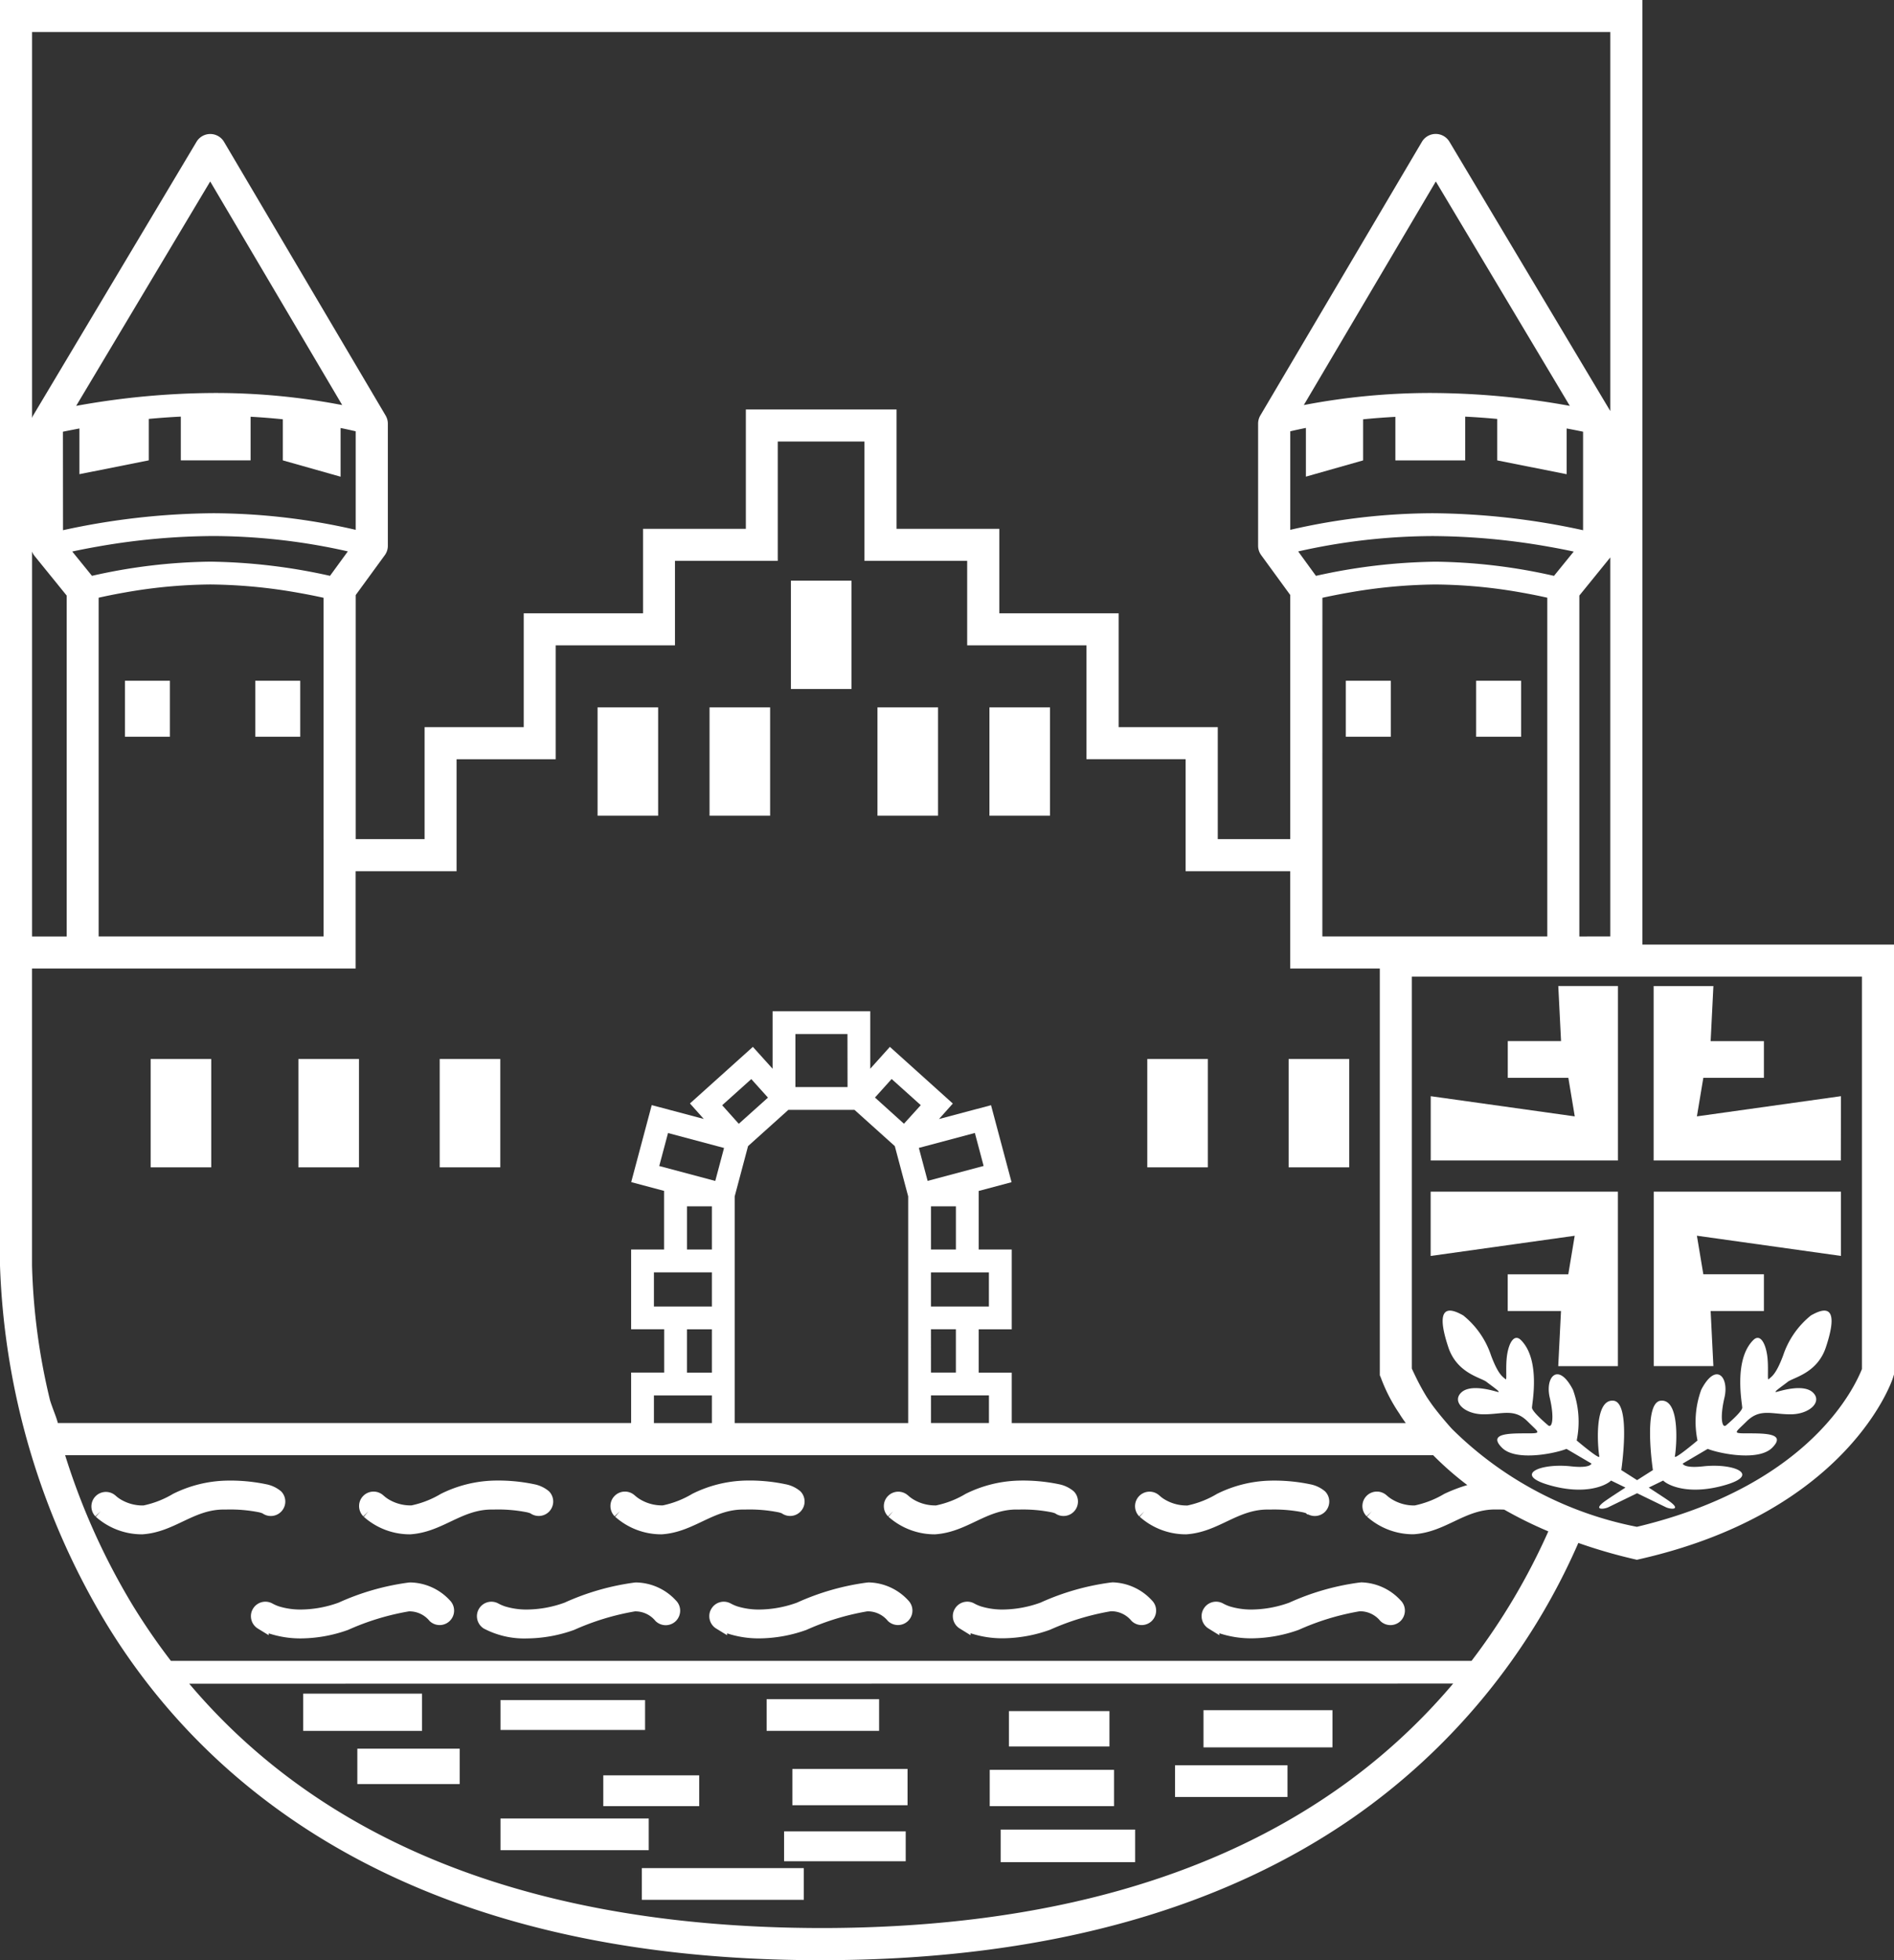 <svg xmlns="http://www.w3.org/2000/svg" xmlns:xlink="http://www.w3.org/1999/xlink" width="95.989" height="99.297" viewBox="0 0 95.989 99.297"><rect x="0" y="0" width="95.989" height="99.297" fill="#333333" stroke="none"/><defs><clipPath id="a"><rect width="95.989" height="99.297" fill="#fff"/></clipPath></defs><path d="M51.4,254.893v-1.524H45.378v1.886H51.4Z" transform="translate(-30.011 -167.571)" fill="#fff"/><path d="M82.235,255.483v-1.152H74.909v1.513h7.326Z" transform="translate(-49.543 -168.207)" fill="#fff"/><path d="M53.482,263.4h5.187v-1.792H53.482Z" transform="translate(-35.372 -173.022)" fill="#fff"/><path d="M90.292,267.153h4.861v-1.56H90.292Z" transform="translate(-59.717 -175.656)" fill="#fff"/><path d="M82.421,273.294v-1.245H74.909v1.605h7.512Z" transform="translate(-49.543 -179.926)" fill="#fff"/><path d="M96.062,281.073h8.209v-1.606H96.062Z" transform="translate(-63.533 -184.831)" fill="#fff"/><path d="M117.35,275.486h6.164v-1.512H117.35Z" transform="translate(-77.612 -181.198)" fill="#fff"/><path d="M118.587,266.47h5.838v-1.839h-5.838Z" transform="translate(-78.43 -175.02)" fill="#fff"/><path d="M120.439,255.439v-1.245h-5.7V255.8h5.7Z" transform="translate(-75.886 -168.117)" fill="#fff"/><path d="M156.094,257.411V255.98H151v1.792h5.094Z" transform="translate(-99.867 -169.298)" fill="#fff"/><path d="M154.42,266.247v-1.478h-6.3v1.839h6.3Z" transform="translate(-97.96 -175.111)" fill="#fff"/><path d="M149.763,275.35h6.816V273.7h-6.816Z" transform="translate(-99.049 -181.016)" fill="#fff"/><path d="M181.56,265.328v-1.245h-5.7v1.606h5.7Z" transform="translate(-116.309 -174.657)" fill="#fff"/><path d="M186.656,257.367v-1.525H180.12v1.885h6.535Z" transform="translate(-119.126 -169.207)" fill="#fff"/><g clip-path="url(#a)"><path d="M22.33,223.16a.733.733,0,0,0,.942-1.116,1.65,1.65,0,0,0-.747-.357,8.894,8.894,0,0,0-2.049-.185,6.38,6.38,0,0,0-2.681.671,4.847,4.847,0,0,1-1.5.587h-.039a2.15,2.15,0,0,1-1.035-.261,1.782,1.782,0,0,1-.253-.165l-.061-.052-.025-.022a.218.218,0,0,0-.022-.018.734.734,0,0,0-1,1.071l.256-.255-.235.274a3.515,3.515,0,0,0,2.346.89h.011c1.645-.106,2.6-1.284,4.18-1.255h.047a7.462,7.462,0,0,1,1.7.141,1.273,1.273,0,0,1,.163.051" transform="translate(-9.026 -146.495)" fill="#fff"/><path d="M54.214,223.059h0l-.234.274a3.505,3.505,0,0,0,2.345.89h.011c1.644-.106,2.6-1.284,4.181-1.255h.046a7.467,7.467,0,0,1,1.7.141,1.368,1.368,0,0,1,.164.051.737.737,0,0,0,.939-.079.744.744,0,0,0,.216-.52.736.736,0,0,0-.214-.518,1.646,1.646,0,0,0-.748-.357,8.887,8.887,0,0,0-2.049-.185,6.374,6.374,0,0,0-2.681.671,4.844,4.844,0,0,1-1.494.586h-.039a2.147,2.147,0,0,1-1.036-.261,1.734,1.734,0,0,1-.252-.165l-.061-.052-.025-.022-.021-.017a.735.735,0,0,0-1.005.033.723.723,0,0,0-.213.517.734.734,0,0,0,.215.52Z" transform="translate(-35.545 -146.496)" fill="#fff"/><path d="M91.844,223.059h0l-.235.274a3.512,3.512,0,0,0,2.347.89h.011c1.644-.106,2.6-1.284,4.179-1.255h.046a7.454,7.454,0,0,1,1.7.141,1.156,1.156,0,0,1,.162.05.733.733,0,0,0,.942-1.116,1.628,1.628,0,0,0-.746-.356A8.86,8.86,0,0,0,98.2,221.5a6.369,6.369,0,0,0-2.681.671,4.846,4.846,0,0,1-1.494.586h-.04a2.138,2.138,0,0,1-1.034-.261,1.8,1.8,0,0,1-.255-.166c-.027-.021-.046-.038-.062-.051s-.014-.013-.025-.022l-.021-.017a.734.734,0,0,0-1.005.035.719.719,0,0,0-.213.515.733.733,0,0,0,.213.519Z" transform="translate(-60.432 -146.496)" fill="#fff"/><path d="M139.1,222.969a7.405,7.405,0,0,1,1.7.141,1.394,1.394,0,0,1,.163.05.725.725,0,0,0,.422.134.73.73,0,0,0,.734-.733.727.727,0,0,0-.213-.516,1.65,1.65,0,0,0-.748-.359,8.92,8.92,0,0,0-2.049-.184,6.385,6.385,0,0,0-2.681.67,4.844,4.844,0,0,1-1.5.587.225.225,0,0,1-.039,0,2.152,2.152,0,0,1-1.035-.26,1.749,1.749,0,0,1-.252-.165c-.027-.021-.046-.038-.061-.051l-.025-.022a.2.2,0,0,0-.021-.017.732.732,0,0,0-1,.034.722.722,0,0,0-.214.517.732.732,0,0,0,.214.518l.256-.254-.236.273a3.515,3.515,0,0,0,2.349.891h.009c1.644-.107,2.6-1.284,4.18-1.256h.047" transform="translate(-87.487 -146.496)" fill="#fff"/><path d="M176.709,222.968a7.435,7.435,0,0,1,1.7.142c.066.017.11.031.141.042l.062.062h.049a.736.736,0,0,0,.851-.132.739.739,0,0,0,.216-.519.731.731,0,0,0-.215-.519,1.63,1.63,0,0,0-.746-.356,8.9,8.9,0,0,0-2.05-.185,6.372,6.372,0,0,0-2.681.671,4.852,4.852,0,0,1-1.494.587H172.5a2.145,2.145,0,0,1-1.037-.262,1.669,1.669,0,0,1-.252-.164c-.027-.022-.046-.038-.061-.052l-.024-.02-.015-.013a.735.735,0,0,0-.493-.189.735.735,0,0,0-.733.734.734.734,0,0,0,.215.519l.255-.256-.234.274a3.512,3.512,0,0,0,2.347.89h.011c1.644-.107,2.595-1.284,4.178-1.255h.046" transform="translate(-112.36 -146.495)" fill="#fff"/><path d="M45.606,236.742h-.039a12.566,12.566,0,0,0-3.574,1.021,5.728,5.728,0,0,1-1.9.349,3.7,3.7,0,0,1-1.123-.16,2.185,2.185,0,0,1-.244-.1l-.056-.029-.026-.013h0l-.012-.007a.053.053,0,0,0-.024-.012.731.731,0,0,0-.952.279.715.715,0,0,0-.106.379.736.736,0,0,0,.35.626l.55.337v-.094a5.111,5.111,0,0,0,1.645.257,7.21,7.21,0,0,0,2.384-.433,12.714,12.714,0,0,1,3.083-.938h.007a1.317,1.317,0,0,1,1.035.488.733.733,0,0,0,1.036-1.037,2.8,2.8,0,0,0-2.032-.916" transform="translate(-24.833 -156.575)" fill="#fff"/><path d="M79.444,236.742H79.4a12.587,12.587,0,0,0-3.574,1.021,5.712,5.712,0,0,1-1.9.349,3.683,3.683,0,0,1-1.121-.16,2.277,2.277,0,0,1-.246-.1l-.058-.029-.027-.014h0l-.016-.009-.014-.007a.731.731,0,0,0-.953.276.72.72,0,0,0-.107.38.737.737,0,0,0,.351.627h0a4.4,4.4,0,0,0,2.194.5,7.209,7.209,0,0,0,2.384-.433,12.755,12.755,0,0,1,3.082-.938H79.4a1.314,1.314,0,0,1,1.034.488.736.736,0,0,0,1.034,0,.75.75,0,0,0,.216-.521.726.726,0,0,0-.212-.516,2.806,2.806,0,0,0-2.033-.916" transform="translate(-47.213 -156.575)" fill="#fff"/><path d="M114.213,236.742h-.04a12.572,12.572,0,0,0-3.574,1.021,5.725,5.725,0,0,1-1.9.349,3.694,3.694,0,0,1-1.123-.16,2.209,2.209,0,0,1-.244-.1l-.056-.029-.026-.013h0l-.012-.006a.053.053,0,0,0-.025-.013.729.729,0,0,0-.95.279.7.7,0,0,0-.107.379.734.734,0,0,0,.349.626l.55.337v-.094a5.111,5.111,0,0,0,1.645.256,7.215,7.215,0,0,0,2.384-.433,12.7,12.7,0,0,1,3.082-.938h.007a1.314,1.314,0,0,1,1.034.488.733.733,0,0,0,1.036-1.037,2.8,2.8,0,0,0-2.031-.916" transform="translate(-70.208 -156.575)" fill="#fff"/><path d="M150.651,236.742h-.04a12.576,12.576,0,0,0-3.574,1.021,5.744,5.744,0,0,1-1.9.349,3.71,3.71,0,0,1-1.121-.161,2.18,2.18,0,0,1-.244-.1l-.057-.029-.025-.013h0l-.013-.007a.046.046,0,0,0-.02-.011.731.731,0,0,0-.954.277.71.71,0,0,0-.106.38.732.732,0,0,0,.35.625l.55.34v-.1a5.105,5.105,0,0,0,1.644.256,7.2,7.2,0,0,0,2.384-.433,12.721,12.721,0,0,1,3.084-.938h.007a1.319,1.319,0,0,1,1.035.488.734.734,0,0,0,1.034,0,.741.741,0,0,0,.215-.52.729.729,0,0,0-.212-.515,2.806,2.806,0,0,0-2.032-.917" transform="translate(-94.307 -156.575)" fill="#fff"/><path d="M187.9,236.742h-.039a12.579,12.579,0,0,0-3.575,1.021,5.736,5.736,0,0,1-1.9.349,3.74,3.74,0,0,1-1.124-.161,2.27,2.27,0,0,1-.244-.1l-.056-.029-.025-.013h0l-.014-.007a.045.045,0,0,0-.021-.011.731.731,0,0,0-.952.276.7.7,0,0,0-.108.381.735.735,0,0,0,.349.625l.551.341v-.1a5.117,5.117,0,0,0,1.646.257,7.205,7.205,0,0,0,2.383-.433,12.715,12.715,0,0,1,3.083-.938h.007a1.318,1.318,0,0,1,1.035.488.735.735,0,0,0,1.034,0,.745.745,0,0,0,.215-.52.729.729,0,0,0-.215-.518,2.8,2.8,0,0,0-2.03-.915" transform="translate(-118.944 -156.575)" fill="#fff"/><rect width="3.07" height="5.488" transform="translate(7.635 53.648)" fill="#fff"/><rect width="3.07" height="5.488" transform="translate(15.123 53.648)" fill="#fff"/><rect width="3.07" height="5.488" transform="translate(22.285 53.648)" fill="#fff"/><rect width="3.07" height="5.488" transform="translate(30.285 35.835)" fill="#fff"/><rect width="3.07" height="5.488" transform="translate(35.96 35.835)" fill="#fff"/><rect width="3.07" height="5.488" transform="translate(65.308 53.648)" fill="#fff"/><rect width="3.07" height="5.488" transform="translate(58.145 53.648)" fill="#fff"/><rect width="3.07" height="5.488" transform="translate(50.145 35.835)" fill="#fff"/><rect width="3.07" height="5.488" transform="translate(44.471 35.835)" fill="#fff"/><rect width="3.07" height="5.488" transform="translate(40.083 29.416)" fill="#fff"/><rect width="2.279" height="2.837" transform="translate(6.332 34.486)" fill="#fff"/><rect width="2.279" height="2.837" transform="translate(12.937 34.486)" fill="#fff"/><rect width="2.279" height="2.837" transform="translate(74.811 34.486)" fill="#fff"/><rect width="2.279" height="2.837" transform="translate(68.207 34.486)" fill="#fff"/><path d="M83.236,47.85V0H0V64.052c0,.014,0,.032,0,.057A37.557,37.557,0,0,0,5.376,82.231C10.632,90.866,21.175,99.3,41.536,99.3h.082c12.116,0,20.766-2.947,26.894-7.178A33.026,33.026,0,0,0,79.991,78.163a26.236,26.236,0,0,0,2.786.811l.182.042.184-.042c10.548-2.413,12.78-9.065,12.81-9.231l.038-.119V47.85ZM16.4,42.51v4.93H5V30.279c.325-.073.753-.163,1.269-.254a25.842,25.842,0,0,1,4.391-.416,26.592,26.592,0,0,1,4.432.416c.532.093.973.184,1.307.258V42.51Zm.325-13.339a29.3,29.3,0,0,0-6.064-.718,28.345,28.345,0,0,0-6,.718l-1-1.232c.37-.079.815-.168,1.334-.258a34.617,34.617,0,0,1,5.8-.526,31.314,31.314,0,0,1,5.61.525c.476.088.884.175,1.223.253Zm-5.838-9.263a39.849,39.849,0,0,0-7.027.653L10.653,9.193l6.69,11.327a33.929,33.929,0,0,0-6.453-.612M3.19,21.87c.226-.048.507-.1.834-.164v2.315l3.517-.7v-2.1c.517-.048,1.059-.088,1.623-.116v2.217H12.7v-2.21c.579.031,1.123.076,1.634.129v2.081l2.927.827V21.682c.3.061.557.118.766.167v4.992A32.449,32.449,0,0,0,10.8,26a36.63,36.63,0,0,0-7.606.859Zm.189,8.3V47.441H1.625v-19.5a.8.8,0,0,0,.124.219ZM34.815,67.342h1.264v2.194H34.815Zm5.139-11.117h3.353l2.042,1.835.678,2.547V72.091H37.234V67.342h0V63.3h0V60.608l.678-2.548Zm3-1.156H40.311V52.384H42.95ZM48.445,63.3H47.182V61.11h1.263Zm1.675,8.788H47.182v-1.4H50.12Zm23.527,13.2a30.827,30.827,0,0,1-6.056,5.487C61.761,94.8,53.477,97.67,41.618,97.672c-16.764-.02-26.387-5.7-32.028-12.378ZM6.762,81.383A34.592,34.592,0,0,1,3.3,73.716H72.631a15.919,15.919,0,0,0,1.733,1.516,7.985,7.985,0,0,0-1.168.446,4.881,4.881,0,0,1-1.5.587h-.039A2.139,2.139,0,0,1,70.627,76a1.681,1.681,0,0,1-.253-.165.789.789,0,0,1-.061-.051l-.024-.021-.015-.012a.736.736,0,0,0-.493-.189.733.733,0,0,0-.517,1.253l.255-.255-.238.272a3.507,3.507,0,0,0,2.351.892h.007c1.643-.106,2.6-1.284,4.181-1.255h.047c.138,0,.25,0,.37.008a20.9,20.9,0,0,0,2.233,1.1,32.748,32.748,0,0,1-3.891,6.56H8.661a32.421,32.421,0,0,1-1.9-2.756m40.42-14.042h1.263v2.194H47.182Zm0-1.156V64.458h2.937v1.729H47.182Zm-.168-6.361-.445-1.67,2.839-.757.444,1.671Zm-1.2-2.895L44.344,55.6l.845-.939,1.476,1.325ZM36.6,55.99l1.476-1.325.845.939L37.442,56.93Zm-.35,3.835-2.839-.756.445-1.671,2.839.757ZM34.816,61.11h1.263V63.3H34.816Zm1.263,3.348v1.728H33.141V64.457h2.938Zm0,6.233v1.4H33.141v-1.4h2.938ZM69.93,69.623v.046l.05.116a8.377,8.377,0,0,0,.949,1.838c.023.038.046.078.07.114.077.117.16.236.246.354H51.275V69.536H49.6V67.342h1.675V63.3H49.6V60.332l1.666-.444-1.04-3.9-2.636.7.7-.784L45.1,53.033l-.995,1.107V51.229H39.156v2.912l-1-1.108L34.967,55.9l.7.784-2.637-.7-1.04,3.9,1.666.444V63.3H31.986v4.039h1.675v2.194H31.986v2.556H2.931c-.072-.3-.253-.7-.395-1.15a32.4,32.4,0,0,1-.913-6.831c0-.013,0-.013,0-.013V49.065h16.4v-4.93h5.116V38.461h5.023V32.693h6.046v-4.28h5.209V22.367h4.391v6.046h5.209v4.28h6.046v5.767h5.024v5.674h5.3v4.93H69.93ZM80.042,47.441V30.17l1.569-1.932v19.2Zm-7.51-27.533a33.961,33.961,0,0,0-6.454.612l6.69-11.327,6.791,11.368a39.918,39.918,0,0,0-7.027-.653M65.391,21.85c.213-.051.482-.109.793-.172v2.468l2.9-.823V21.242c.508-.052,1.059-.093,1.634-.125v2.206h3.54V21.107c.564.028,1.106.068,1.623.116v2.1l3.517.7V21.706c.326.06.608.116.833.164v4.99A36.7,36.7,0,0,0,72.625,26a32.476,32.476,0,0,0-7.234.841Zm7.234,5.307a34.612,34.612,0,0,1,5.8.527c.518.09.963.179,1.332.258l-1,1.231a28.329,28.329,0,0,0-6-.718,29.3,29.3,0,0,0-6.064.717l-.9-1.237a31.376,31.376,0,0,1,6.833-.778m-5.606,3.126c.334-.073.775-.164,1.307-.257a26.449,26.449,0,0,1,4.432-.416,25.772,25.772,0,0,1,4.391.415c.516.091.943.181,1.268.254V47.44h-11.4ZM81.611,1.624v19.2L73.462,7.186a.812.812,0,0,0-1.4,0l-8.187,13.86a.808.808,0,0,0-.113.413v6.186a.8.8,0,0,0,.156.478l1.472,2.018V42.51H61.717V36.836H56.693V31.069H50.647V26.79H45.437V20.743H37.8V26.79H32.589v4.279H26.543v5.768H21.519V42.51H18.027V30.145L19.5,28.127a.8.8,0,0,0,.156-.478V21.463a.807.807,0,0,0-.113-.413L11.356,7.189a.812.812,0,0,0-1.4,0L1.681,21.046a.769.769,0,0,0-.056.132V1.624ZM94.364,69.355c-.321.791-2.536,5.874-11.405,7.992A18.3,18.3,0,0,1,73.6,72.4l0,0c-.12-.127-.221-.248-.329-.372l-.153-.181c-.115-.137-.242-.294-.365-.452l-.057-.074c-.091-.119-.171-.232-.248-.344q-.068-.1-.131-.194a11.339,11.339,0,0,1-.553-1.007c-.09-.183-.163-.339-.212-.446V49.475H94.364Z" transform="translate(0)" fill="#fff"/><path d="M223.616,147.507h-3.023l.14,2.791h-2.7v1.86h3.07l.325,1.954-7.3-1.023v3.256h9.488Z" transform="translate(-141.618 -97.557)" fill="#fff"/><path d="M256.993,153.088l-7.3,1.023.326-1.954h3.07V150.3h-2.7l.14-2.791H247.5v8.837h9.488Z" transform="translate(-163.693 -97.557)" fill="#fff"/><path d="M221.1,182.46h-3.07v1.86h2.7l-.14,2.791h3.023v-8.837h-9.488v3.256l7.3-1.023Z" transform="translate(-141.618 -117.905)" fill="#fff"/><path d="M250.389,184.32h2.7v-1.86h-3.07l-.326-1.954,7.3,1.023v-3.256h-9.488v8.837h3.023Z" transform="translate(-163.693 -117.906)" fill="#fff"/><path d="M225.766,204.655c-.448-.287-.8-.509-.8-.509s.512-3.43-.4-3.515c-1-.092-.794,2.387-.713,2.821.037.2-1.147-.806-1.147-.806a4.71,4.71,0,0,0-.191-2.572c-.741-1.428-1.423-.655-1.175.4s.118,1.606-.1,1.389c0,0-.8-.67-.8-.88s.449-2.414-.558-3.421c-.342-.341-.613.134-.705.759-.085.572,0,1.286-.07,1.226-.145-.128-.368-.214-.741-1.206a4.367,4.367,0,0,0-1.411-2.031c-.449-.249-1.568-.826-.754,1.616.441,1.322,1.65,1.528,1.935,1.751s.8.568.553.505-1.38-.419-1.846.046.186,1.092,1.148,1.092,1.55-.318,2.232.365c.6.6.745.6-.124.6s-1.891.016-1.178.729,2.741.274,3.267.057l1.267.744s-.035.251-1.044.14c-1.556-.171-2.931.424-1.1.951s2.887.019,3.136-.23l.73.355c-.348.226-.7.453-.955.63-.775.527-.153.482.087.366l1.459-.709,1.459.709c.24.116.862.161.087-.366-.259-.176-.607-.4-.956-.63l.73-.355c.249.249,1.307.756,3.136.23s.453-1.122-1.1-.951c-1.01.111-1.045-.14-1.045-.14l1.267-.744c.527.217,2.555.656,3.267-.057s-.31-.729-1.178-.729-.729,0-.124-.6c.683-.682,1.272-.365,2.232-.365s1.613-.627,1.148-1.092-1.6-.109-1.846-.046.271-.281.554-.505,1.494-.429,1.935-1.751c.814-2.443-.305-1.865-.755-1.616a4.372,4.372,0,0,0-1.411,2.031c-.372.992-.6,1.078-.741,1.206-.068.061.015-.653-.069-1.226-.093-.624-.364-1.1-.705-.759-1.007,1.007-.558,3.212-.558,3.421s-.8.88-.8.88c-.217.216-.347-.336-.1-1.389s-.434-1.827-1.176-.4a4.71,4.71,0,0,0-.191,2.572s-1.184,1-1.147.806c.081-.434.29-2.914-.713-2.821-.915.084-.4,3.515-.4,3.515s-.35.222-.8.509" transform="translate(-142.798 -129.673)" fill="#fff"/></g></svg>
